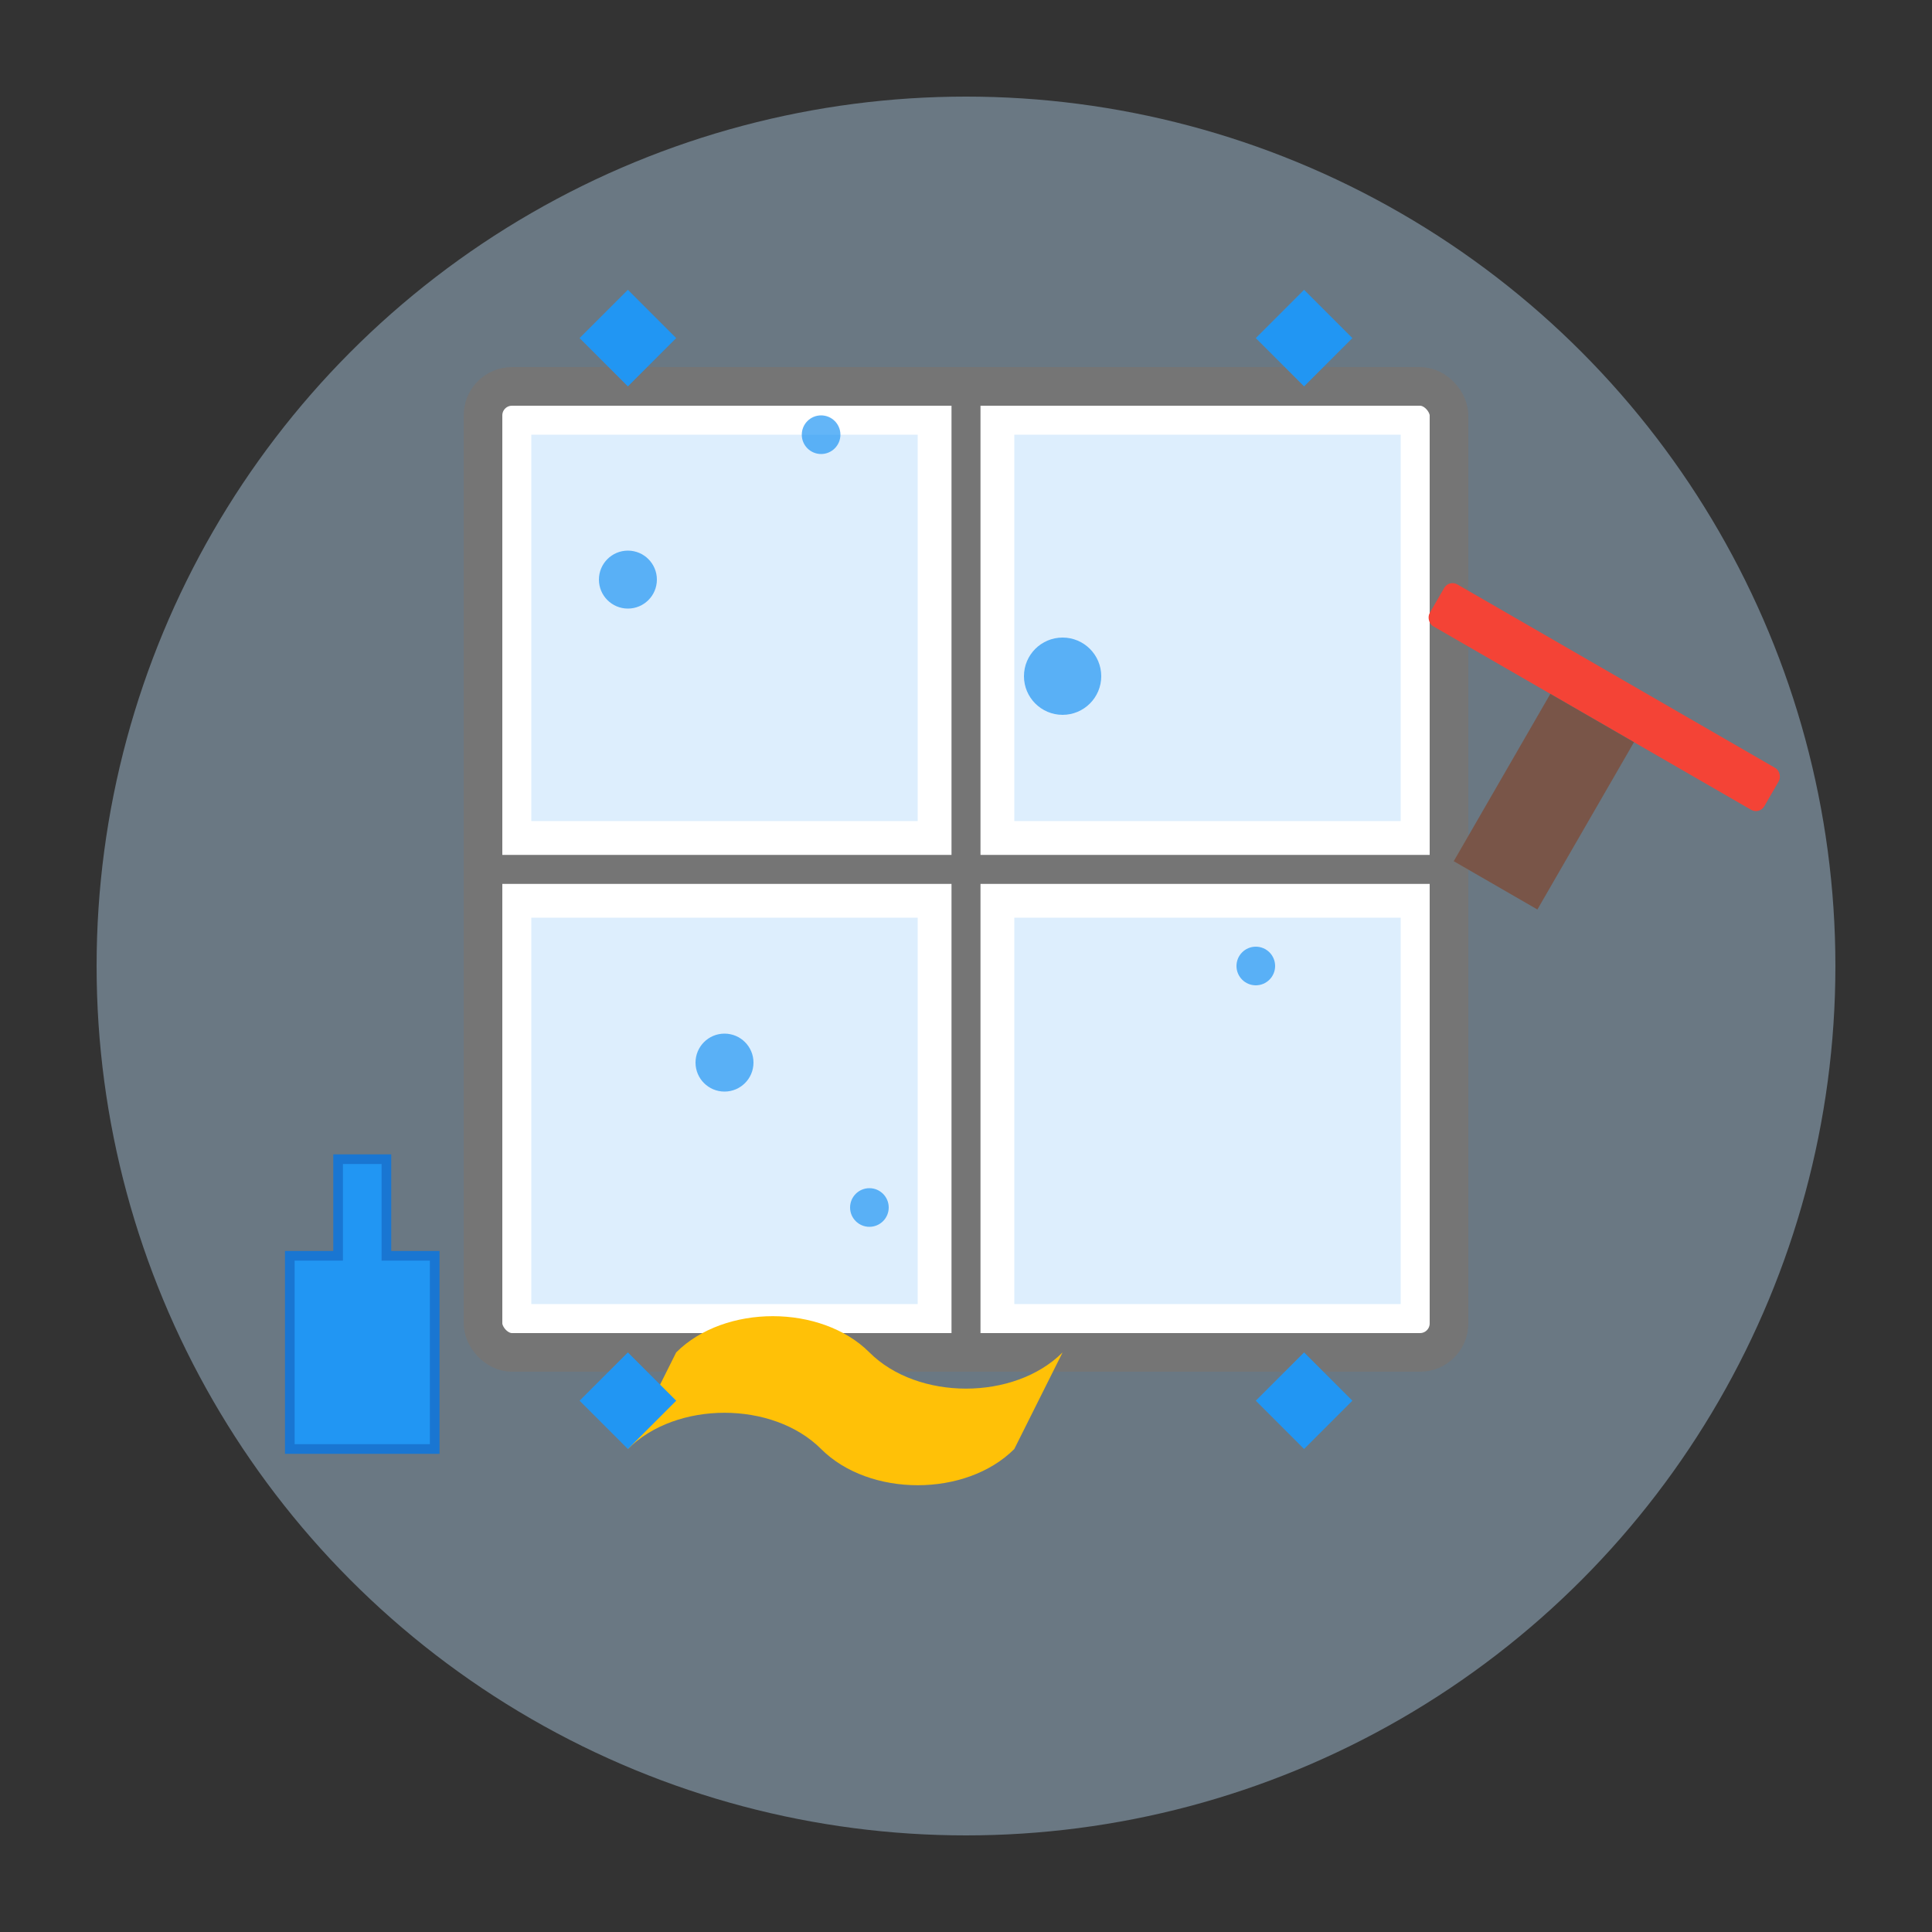 <svg xmlns="http://www.w3.org/2000/svg" viewBox="0 0 200 200" width="200" height="200">
  <rect x="0" y="0" width="200" height="200" fill="#333333" stroke="none"/>
  <!-- Background -->
  <circle cx="100" cy="100" r="90" fill="#BBDEFB" opacity="0.4"/>
  
  <!-- Window Frame -->
  <g transform="translate(50, 40)">
    <!-- Outer Frame -->
    <rect x="0" y="0" width="100" height="100" fill="#FFFFFF" stroke="#757575" stroke-width="4" rx="3" ry="3"/>
    
    <!-- Window Panes -->
    <line x1="50" y1="0" x2="50" y2="100" stroke="#757575" stroke-width="3"/>
    <line x1="0" y1="50" x2="100" y2="50" stroke="#757575" stroke-width="3"/>
    
    <!-- Glass Shine -->
    <g opacity="0.5">
      <rect x="5" y="5" width="40" height="40" fill="#BBDEFB"/>
      <rect x="55" y="5" width="40" height="40" fill="#BBDEFB"/>
      <rect x="5" y="55" width="40" height="40" fill="#BBDEFB"/>
      <rect x="55" y="55" width="40" height="40" fill="#BBDEFB"/>
    </g>
  </g>
  
  <!-- Cleaning Elements -->
  <g>
    <!-- Squeegee -->
    <g transform="translate(150, 60) rotate(30)">
      <rect x="0" y="0" width="40" height="5" fill="#F44336" rx="1" ry="1"/>
      <rect x="15" y="5" width="10" height="20" fill="#795548"/>
    </g>
    
    <!-- Spray Bottle -->
    <g transform="translate(30, 150)">
      <path d="M0,0 L0,-20 L5,-20 L5,-30 L10,-30 L10,-20 L15,-20 L15,0 Z" fill="#2196F3" stroke="#1976D2" stroke-width="1"/>
    </g>
    
    <!-- Cloth -->
    <g transform="translate(70, 140)">
      <path d="M0,0 C5,-5 15,-5 20,0 C25,5 35,5 40,0 L35,10 C30,15 20,15 15,10 C10,5 0,5 -5,10 Z" fill="#FFC107"/>
    </g>
    
    <!-- Water Drops -->
    <g fill="#2196F3" opacity="0.7">
      <circle cx="65" cy="60" r="3"/>
      <circle cx="85" cy="45" r="2"/>
      <circle cx="110" cy="70" r="4"/>
      <circle cx="130" cy="100" r="2"/>
      <circle cx="75" cy="110" r="3"/>
      <circle cx="90" cy="125" r="2"/>
    </g>
  </g>
  
  <!-- Sparkles -->
  <g fill="#2196F3">
    <path d="M60,35 L65,30 L70,35 L65,40 Z"/>
    <path d="M130,35 L135,30 L140,35 L135,40 Z"/>
    <path d="M60,145 L65,140 L70,145 L65,150 Z"/>
    <path d="M130,145 L135,140 L140,145 L135,150 Z"/>
  </g>
</svg>
